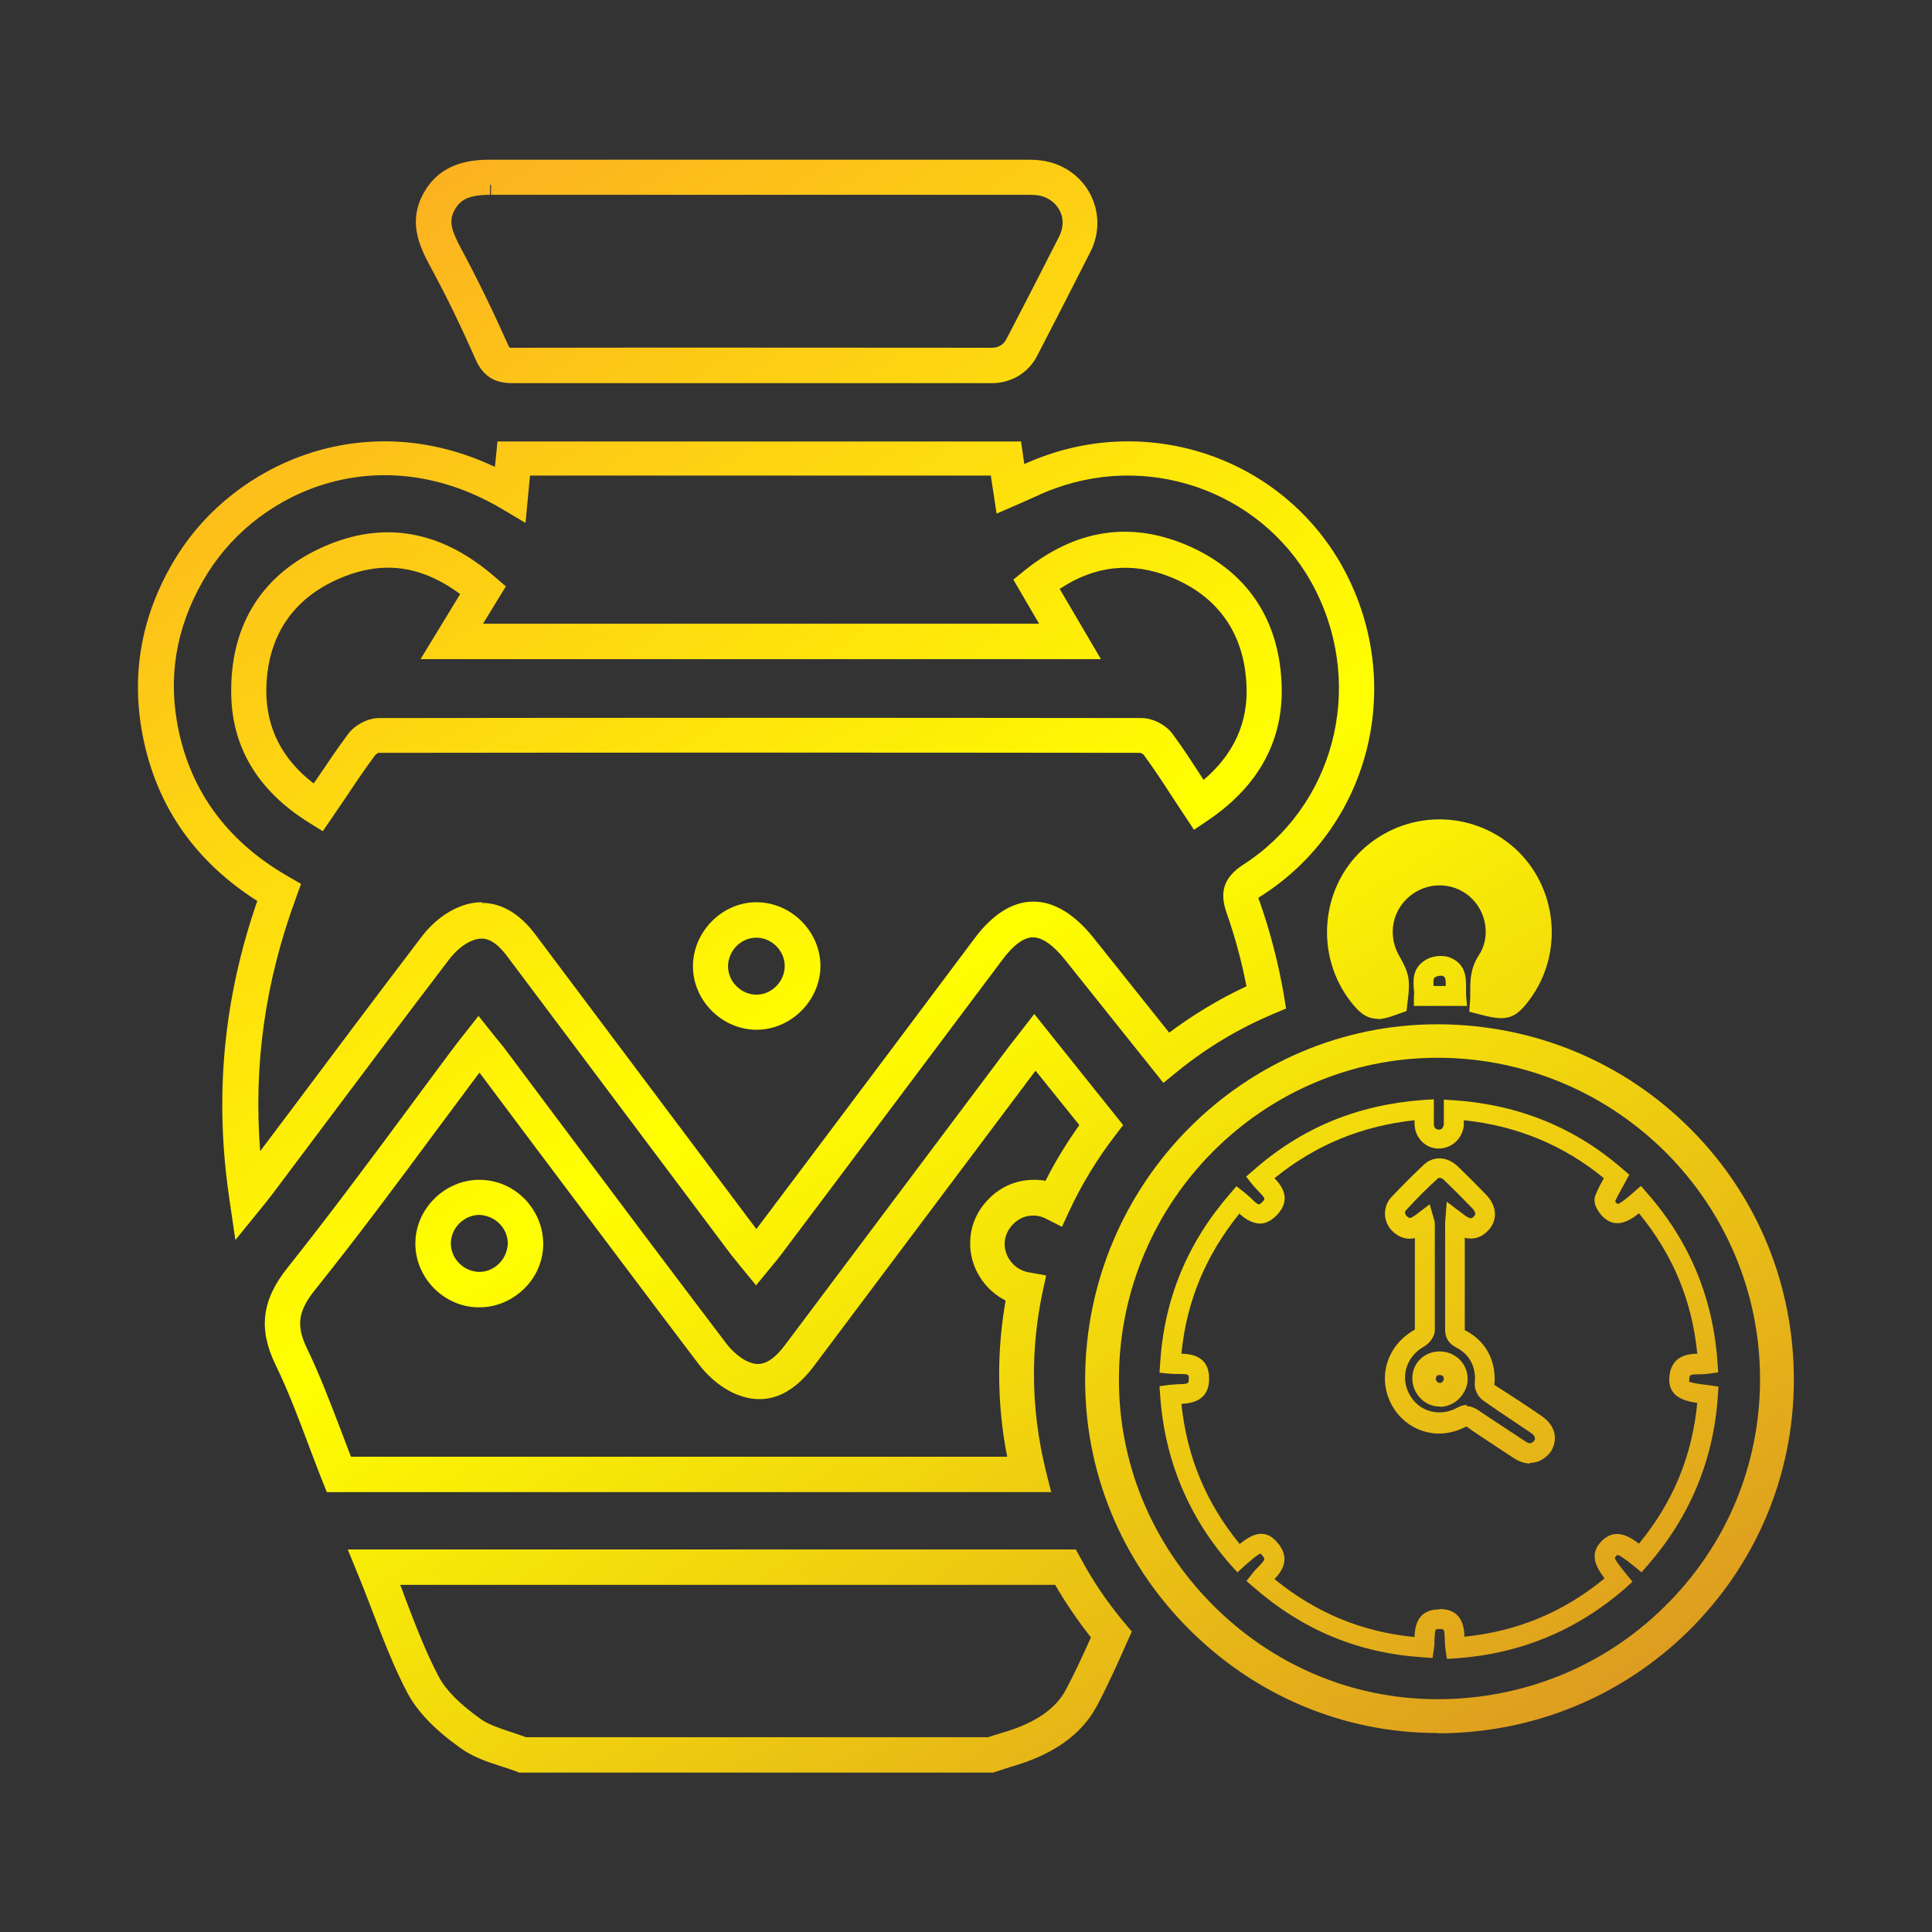 <?xml version="1.0" encoding="UTF-8"?>
<svg id="Layer_1" data-name="Layer 1" xmlns="http://www.w3.org/2000/svg" xmlns:xlink="http://www.w3.org/1999/xlink" viewBox="0 0 60 60">
  <rect x="0" y="0" width="60" height="60" fill="#333333" stroke="none"/>
  <defs>
    <style>
      .cls-1 {
        fill: url(#linear-gradient-12);
      }

      .cls-1, .cls-2, .cls-3, .cls-4, .cls-5, .cls-6, .cls-7, .cls-8, .cls-9, .cls-10, .cls-11, .cls-12 {
        stroke-width: 0px;
      }

      .cls-2 {
        fill: url(#linear-gradient);
      }

      .cls-3 {
        fill: url(#linear-gradient-6);
      }

      .cls-4 {
        fill: url(#linear-gradient-11);
      }

      .cls-5 {
        fill: url(#linear-gradient-5);
      }

      .cls-6 {
        fill: url(#linear-gradient-2);
      }

      .cls-7 {
        fill: url(#linear-gradient-7);
      }

      .cls-8 {
        fill: url(#linear-gradient-3);
      }

      .cls-9 {
        fill: url(#linear-gradient-9);
      }

      .cls-10 {
        fill: url(#linear-gradient-8);
      }

      .cls-11 {
        fill: url(#linear-gradient-10);
      }

      .cls-12 {
        fill: url(#linear-gradient-4);
      }
    </style>
    <linearGradient id="linear-gradient" x1="-5.53" y1="5.68" x2="34.32" y2="67.9" gradientUnits="userSpaceOnUse">
      <stop offset="0" stop-color="#fb972b"/>
      <stop offset=".53" stop-color="#ff0"/>
      <stop offset="1" stop-color="#d98e24"/>
    </linearGradient>
    <linearGradient id="linear-gradient-2" x1="5.63" y1="-1.46" x2="45.47" y2="60.76" xlink:href="#linear-gradient"/>
    <linearGradient id="linear-gradient-3" x1="4.01" y1="-.43" x2="43.85" y2="61.79" xlink:href="#linear-gradient"/>
    <linearGradient id="linear-gradient-4" x1="7.93" y1="-2.94" x2="47.77" y2="59.28" xlink:href="#linear-gradient"/>
    <linearGradient id="linear-gradient-5" x1="-1.5" y1="3.1" x2="38.34" y2="65.32" xlink:href="#linear-gradient"/>
    <linearGradient id="linear-gradient-6" x1="-6.01" y1="5.99" x2="33.83" y2="68.21" xlink:href="#linear-gradient"/>
    <linearGradient id="linear-gradient-7" x1="14.31" y1="-7.02" x2="54.15" y2="55.2" xlink:href="#linear-gradient"/>
    <linearGradient id="linear-gradient-8" x1="13.23" y1="-6.33" x2="53.08" y2="55.88" xlink:href="#linear-gradient"/>
    <linearGradient id="linear-gradient-9" x1="19.53" y1="-10.36" x2="59.37" y2="51.85" xlink:href="#linear-gradient"/>
    <linearGradient id="linear-gradient-10" x1="18.72" y1="-9.85" x2="58.57" y2="52.37" xlink:href="#linear-gradient"/>
    <linearGradient id="linear-gradient-11" x1="13.23" y1="-6.33" x2="53.08" y2="55.88" xlink:href="#linear-gradient"/>
    <linearGradient id="linear-gradient-12" x1="13.24" y1="-6.33" x2="53.08" y2="55.88" xlink:href="#linear-gradient"/>
  </defs>
  <g>
    <path class="cls-2" d="m30.85,55.05h-14.73l-.1-.04c-.15-.06-.31-.11-.47-.16-.44-.14-.87-.29-1.26-.57-.81-.58-1.33-1.13-1.64-1.71-.44-.84-.76-1.69-1.11-2.6-.14-.36-.28-.73-.43-1.09l-.31-.76h22.61l.16.29c.38.71.84,1.38,1.36,2l.22.26-.14.31c-.26.59-.57,1.29-.94,1.99-.47.88-1.31,1.49-2.57,1.87-.11.03-.21.06-.32.1l-.34.11Zm-14.52-1.1h14.36l.18-.06c.11-.03.22-.07.33-.1.96-.29,1.59-.72,1.91-1.33.3-.57.56-1.14.77-1.61-.41-.52-.78-1.06-1.11-1.63H12.43c.05.12.09.23.13.35.34.89.65,1.71,1.06,2.49.22.42.63.84,1.3,1.32.25.18.59.29.95.41.15.05.3.1.44.15Z"/>
    <g>
      <path class="cls-6" d="m23.49,39.93l-.54-.66c-.08-.1-.15-.19-.22-.27l-6.97-9.29c-.44-.59-.76-.63-1.09-.5-.24.09-.51.31-.71.57-1.38,1.81-2.77,3.66-4.11,5.45l-1.38,1.84c-.06.08-.13.16-.21.27l-.95,1.17-.18-1.23c-.48-3.19-.2-6.24.86-9.3-2.01-1.28-3.22-3.08-3.6-5.37-.31-1.87.06-3.68,1.12-5.37,1.77-2.82,5.78-4.67,9.86-2.74l.08-.79h16.26l.1.7c.19-.08.37-.16.57-.23,3.66-1.34,7.73.25,9.46,3.7,1.78,3.55.64,7.82-2.65,9.93-.06.04-.09.06-.11.07,0,.02.01.06.04.12.33.94.58,1.91.75,2.89l.07.43-.4.17c-1.07.45-2.07,1.05-2.98,1.79l-.43.35-3.06-3.83c-.36-.45-.7-.69-.99-.69-.29,0-.62.25-.96.71-1.7,2.27-3.4,4.53-5.1,6.8l-1.79,2.38c-.07.09-.13.17-.21.26l-.55.67Zm-8.53-11.89c.62,0,1.19.34,1.68,1l6.85,9.13,1.67-2.22c1.7-2.26,3.4-4.53,5.1-6.8.56-.75,1.17-1.14,1.81-1.15.63-.01,1.27.36,1.87,1.1l2.37,2.97c.75-.56,1.56-1.05,2.4-1.44-.15-.78-.36-1.55-.62-2.29-.23-.65-.07-1.1.51-1.48,2.82-1.81,3.79-5.47,2.26-8.52-1.48-2.95-4.97-4.31-8.1-3.17-.26.09-.51.21-.78.33-.14.06-.26.12-.38.17l-.65.28-.18-1.18h-14.31l-.14,1.47-.74-.44c-3.73-2.2-7.48-.62-9.12,1.98-.91,1.45-1.24,3-.97,4.6.35,2.09,1.51,3.72,3.46,4.84l.4.23-.16.44c-.96,2.61-1.32,5.19-1.11,7.86l.91-1.21c1.27-1.7,2.72-3.63,4.12-5.47.32-.42.76-.76,1.19-.92.23-.09.45-.13.67-.13Z"/>
      <path class="cls-8" d="m23.5,31.98h0c-1.07,0-1.98-.9-1.98-1.97,0-1.07.9-1.99,1.97-1.99,1.08,0,1.98.9,1.99,1.97,0,1.07-.9,1.98-1.97,1.99h0Zm-.01-2.86c-.48,0-.88.41-.88.89,0,.48.41.88.88.88.48,0,.88-.41.88-.89,0-.48-.41-.88-.88-.88h0Z"/>
      <path class="cls-12" d="m10.05,25.83l-.45-.28c-1.61-1-2.43-2.38-2.42-4.11,0-2.09,1-3.64,2.89-4.47,1.85-.81,3.63-.5,5.29.94l.35.3-.71,1.16h17.27l-.8-1.37.37-.3c1.54-1.23,3.19-1.51,4.92-.81,1.89.77,2.95,2.26,3.04,4.32.08,1.74-.68,3.17-2.26,4.25l-.46.31-.31-.47c-.12-.18-.23-.35-.35-.53-.31-.48-.6-.92-.91-1.34-.01-.01-.08-.05-.1-.05-7.96-.01-15.93-.01-23.66,0,0,0-.07.04-.09.06-.33.44-.63.89-.95,1.37l-.69,1.01Zm1.99-8.2c-.49,0-1.01.12-1.53.35-1.46.64-2.23,1.84-2.24,3.47,0,1.16.49,2.13,1.47,2.88l.08-.11c.33-.49.64-.95.98-1.41.21-.29.62-.51.97-.51,7.84-.01,15.81-.01,23.68,0,.35,0,.76.21.97.5.34.46.64.93.94,1.39l.02.03c.94-.8,1.39-1.79,1.33-2.95-.07-1.6-.89-2.76-2.36-3.35-1.19-.48-2.35-.36-3.44.37l1.28,2.18H13.06l1.23-2.02c-.74-.55-1.48-.82-2.24-.82Z"/>
    </g>
    <g>
      <path class="cls-5" d="m32.67,46.34H10.15l-.14-.35c-.15-.37-.29-.76-.43-1.12-.31-.83-.64-1.7-1.03-2.5-.53-1.1-.42-2,.38-3,1.28-1.61,2.53-3.29,3.73-4.91.48-.65.96-1.3,1.44-1.94.05-.07.11-.14.17-.22l.59-.75.55.69c.08.1.16.19.23.28l1.75,2.34c1.69,2.26,3.44,4.59,5.17,6.87.2.26.47.48.7.57.19.07.56.22,1.12-.53l6.97-9.29c.07-.09.14-.18.22-.28l.55-.71,2.76,3.45-.26.34c-.55.72-1.02,1.49-1.4,2.3l-.24.52-.51-.26c-.12-.06-.25-.09-.38-.09-.24,0-.45.09-.62.26-.17.17-.27.39-.27.62,0,.42.31.8.73.88l.56.1-.12.55c-.17.82-.26,1.67-.26,2.52,0,1.02.13,2.02.37,3l.17.68Zm-21.78-1.1h20.39c-.17-.85-.25-1.71-.25-2.58,0-.76.07-1.53.2-2.27-.67-.34-1.11-1.04-1.1-1.79,0-.53.22-1.02.6-1.39.37-.37.86-.57,1.38-.57.13,0,.24.01.36.03.3-.6.66-1.18,1.05-1.73l-1.36-1.69-6.88,9.17c-.7.94-1.51,1.24-2.39.89-.43-.17-.86-.51-1.18-.93-1.73-2.28-3.48-4.62-5.18-6.88l-1.64-2.19c-.45.6-.89,1.2-1.34,1.8-1.22,1.65-2.47,3.33-3.76,4.94-.54.67-.6,1.12-.25,1.84.41.85.74,1.73,1.07,2.59.1.26.19.51.29.76Z"/>
      <path class="cls-3" d="m14.88,40.6h-.01c-1.08,0-1.98-.92-1.97-1.99,0-1.07.92-1.97,1.98-1.97.54,0,1.03.21,1.41.59.37.38.58.88.58,1.4,0,.52-.21,1.02-.59,1.39-.38.37-.87.58-1.39.58Zm0-.48v.17s0-.17,0-.17Zm0-.62h0c.23,0,.45-.09.62-.26.17-.17.26-.39.27-.62,0-.23-.09-.45-.26-.62-.17-.17-.39-.26-.62-.27-.48,0-.88.4-.89.88,0,.48.4.88.88.89Z"/>
    </g>
    <path class="cls-7" d="m15.91,11.9c-.57,0-.92-.23-1.15-.76-.44-1-.91-1.97-1.4-2.87-.37-.68-.68-1.42-.2-2.28.52-.93,1.43-1.03,2.06-1.03,4.04,0,8.14,0,12.11,0h4.51c.13,0,.3,0,.47.02.67.08,1.23.46,1.54,1.03.3.57.31,1.23.01,1.82-.44.87-1.22,2.39-1.65,3.22-.27.53-.81.85-1.41.85-2.41,0-10.59,0-14.89,0h0Zm-.69-6.16v.31c-.7,0-.94.18-1.1.47-.19.34-.11.62.21,1.22.5.93.98,1.92,1.44,2.95.03.07.05.1.06.11,0,0,.03,0,.09,0,4.31-.01,12.49,0,14.9,0,.18,0,.35-.1.43-.26.43-.82,1.21-2.34,1.65-3.21.13-.27.14-.56,0-.81-.14-.25-.39-.42-.7-.46-.11-.01-.22-.01-.34-.01h-.07s-4.44,0-4.44,0c-3.97,0-8.07,0-12.1,0v-.31Z"/>
  </g>
  <g>
    <path class="cls-10" d="m44.65,53.82h-.05c-2.9-.01-5.64-1.17-7.71-3.26-2.08-2.1-3.21-4.86-3.19-7.78.04-6.05,4.94-10.97,10.94-10.97h.06c2.96.02,5.73,1.17,7.81,3.26,2.08,2.09,3.21,4.86,3.2,7.82-.01,2.94-1.18,5.7-3.27,7.76-2.08,2.05-4.85,3.18-7.79,3.18Zm-.01-20.97c-5.42,0-9.86,4.45-9.89,9.93-.02,2.64,1.01,5.14,2.89,7.04,1.87,1.89,4.34,2.94,6.96,2.95h.05c2.66,0,5.17-1.02,7.05-2.88,1.9-1.87,2.95-4.36,2.96-7.02.02-5.5-4.45-9.99-9.97-10.02h-.05Z"/>
    <path class="cls-9" d="m42.79,31.64c-.39,0-.62-.25-.84-.53-1.11-1.42-.95-3.5.36-4.72,1.34-1.24,3.37-1.26,4.73-.05,1.33,1.2,1.54,3.26.46,4.71-.43.58-.7.67-1.44.48l-.43-.11.03-.44c0-.07,0-.14,0-.21,0-.31,0-.7.27-1.11.37-.56.24-1.36-.29-1.82-.54-.46-1.32-.46-1.87,0-.54.45-.67,1.21-.33,1.82.32.56.36.75.28,1.41l-.04.33-.31.11c-.27.1-.44.14-.6.14Z"/>
    <path class="cls-11" d="m45.55,31.24h-1.64v-.32c.02-.06,0-.13,0-.19-.02-.25-.06-.63.32-.89.22-.16.59-.2.83-.09.49.21.47.67.47.94,0,.07,0,.15,0,.22l.03.33Zm-1.03-.62h.38c0-.25-.02-.27-.09-.31-.05-.02-.18,0-.23.03-.06.04-.07.08-.06.28Z"/>
    <path class="cls-4" d="m44.93,51.49l-.04-.28c-.01-.09-.02-.19-.02-.29-.01-.33-.02-.33-.16-.33-.1,0-.12.02-.12.02-.03.04-.03.21-.04.3,0,.1,0,.2-.02.3l-.04.28-.29-.02c-2.01-.13-3.73-.84-5.27-2.18l-.22-.19.18-.23c.05-.07.12-.14.18-.2.24-.25.23-.25.11-.39-.02-.03-.04-.03-.04-.03-.02,0-.13.06-.48.37l-.23.21-.21-.23c-1.31-1.49-2.05-3.26-2.19-5.26l-.02-.29.29-.04c.08-.01.17-.01.26-.02.36-.01.36-.02.36-.18,0-.13,0-.14-.34-.14-.09,0-.18,0-.27-.01l-.3-.03.02-.3c.13-2.01.85-3.74,2.18-5.27l.19-.22.23.18c.07.05.14.12.21.18.06.06.22.22.26.2,0,0,.04,0,.11-.08.09-.09.09-.1-.14-.34-.07-.07-.13-.14-.19-.21l-.18-.23.22-.19c1.51-1.33,3.24-2.04,5.28-2.19l.33-.02v.49c0,.1,0,.19,0,.28,0,.05.02.17.15.17.07.02.15-.06.16-.16,0-.08,0-.17,0-.26,0-.06,0-.11,0-.18v-.33l.33.02c2.01.14,3.77.86,5.24,2.15l.19.16-.12.22c-.04.08-.08.15-.12.22-.08.14-.15.27-.2.39.01.02.03.04.04.05.03.03.04.03.04.03.02,0,.13-.04.49-.36l.23-.2.2.23c1.32,1.5,2.05,3.28,2.18,5.27l.02.29-.28.04c-.09.01-.19.02-.29.02-.32,0-.32.01-.33.18,0,.04,0,.05,0,.05.02.01.16.06.62.11l.29.04-.02.29c-.13,1.98-.86,3.74-2.17,5.25l-.2.23-.23-.19c-.36-.29-.48-.35-.52-.35,0,0-.02.01-.04.04-.04.04-.04.05-.04.05,0,.03.07.16.36.51l.19.23-.22.2c-1.5,1.31-3.26,2.04-5.25,2.18l-.28.02Zm-.23-1.52h.01c.69,0,.76.54.77.86,1.65-.17,3.07-.76,4.35-1.81-.28-.38-.48-.76-.09-1.16.39-.39.79-.2,1.16.08,1.06-1.29,1.65-2.72,1.81-4.37-.47-.07-.89-.22-.87-.77.04-.69.56-.75.87-.76-.16-1.65-.76-3.08-1.81-4.36-.35.28-.75.48-1.14.09-.05-.06-.32-.35-.22-.63.07-.19.17-.37.27-.55-1.24-1.02-2.7-1.63-4.35-1.8,0,.06,0,.11,0,.17-.05.42-.39.71-.79.71-.41-.01-.72-.33-.74-.75,0-.04,0-.08,0-.13-1.65.18-3.08.77-4.35,1.8.22.23.54.64.09,1.13-.17.18-.35.28-.54.28-.26-.01-.48-.16-.64-.31-1.04,1.29-1.64,2.71-1.8,4.35.32.01.85.08.86.75.02.71-.54.79-.86.81.17,1.65.77,3.08,1.81,4.35.35-.28.75-.5,1.13-.09.49.52.18.94-.05,1.18,1.29,1.05,2.71,1.64,4.35,1.8.01-.3.07-.86.77-.86Zm2.81-4.52c-.15,0-.32-.05-.52-.18-.2-.13-.39-.26-.59-.39-.29-.19-.58-.38-.86-.58,0,0,0,0,0,0-.44.23-.9.28-1.32.15-.43-.13-.78-.42-1-.82-.45-.84-.16-1.83.69-2.32,0,0,.02-.01.03-.02,0-.91,0-1.81,0-2.72v-.12c-.25.06-.51-.02-.71-.23-.28-.28-.29-.74-.03-1.03.35-.37.68-.7,1.02-1.02.3-.28.73-.26,1.06.06.3.29.59.58.88.88.33.35.36.78.06,1.1-.2.22-.46.3-.73.23v.56c0,.76,0,1.51,0,2.27,0,.03,0,.04,0,.04.65.32.99.96.92,1.7.27.17.54.35.82.53.23.15.45.3.68.46.23.16.37.39.38.64,0,.23-.09.46-.29.61-.12.1-.28.18-.48.18Zm-1.97-1.78c.15,0,.27.06.36.12.28.19.57.38.86.57.2.13.39.26.59.39.16.11.21.07.26.03.04-.03.06-.07.06-.11,0-.05-.04-.11-.11-.16-.22-.15-.45-.3-.67-.45-.27-.18-.55-.37-.82-.56-.15-.1-.29-.33-.27-.55.05-.49-.16-.89-.57-1.1-.24-.12-.36-.31-.35-.59,0-.76,0-1.51,0-2.27v-.86s0-.09,0-.15l.05-.66.57.43c.18.13.22.08.27.03.04-.04.1-.1-.05-.26-.28-.29-.57-.58-.86-.86-.09-.09-.16-.1-.21-.06-.33.3-.65.62-.99.99-.04.05-.03.12.02.17.08.08.12.08.21.02.03-.02.06-.04.09-.06l.42-.32.13.45s.03.08.03.15v.54c0,.92,0,1.84,0,2.76,0,.24-.2.44-.34.52-.55.31-.74.95-.45,1.48.14.26.36.44.63.52.27.08.58.05.85-.1.11-.06.21-.09.31-.09Zm-1.61-2.34h0s0,0,0,0Z"/>
    <path class="cls-1" d="m44.71,43.68h-.01c-.23,0-.45-.1-.6-.27-.16-.17-.24-.39-.24-.62.01-.47.38-.82.85-.82.24,0,.45.09.62.25.16.16.25.38.25.61,0,.22-.1.44-.27.61-.16.16-.38.25-.59.25Zm0-.98c-.07,0-.11.04-.12.11,0,.04.01.07.04.1.02.02.06.04.09.04.02,0,.05-.01.08-.04.03-.03.04-.06.04-.09,0-.04-.02-.07-.03-.08-.03-.03-.06-.04-.1-.04h0Z"/>
  </g>
</svg>